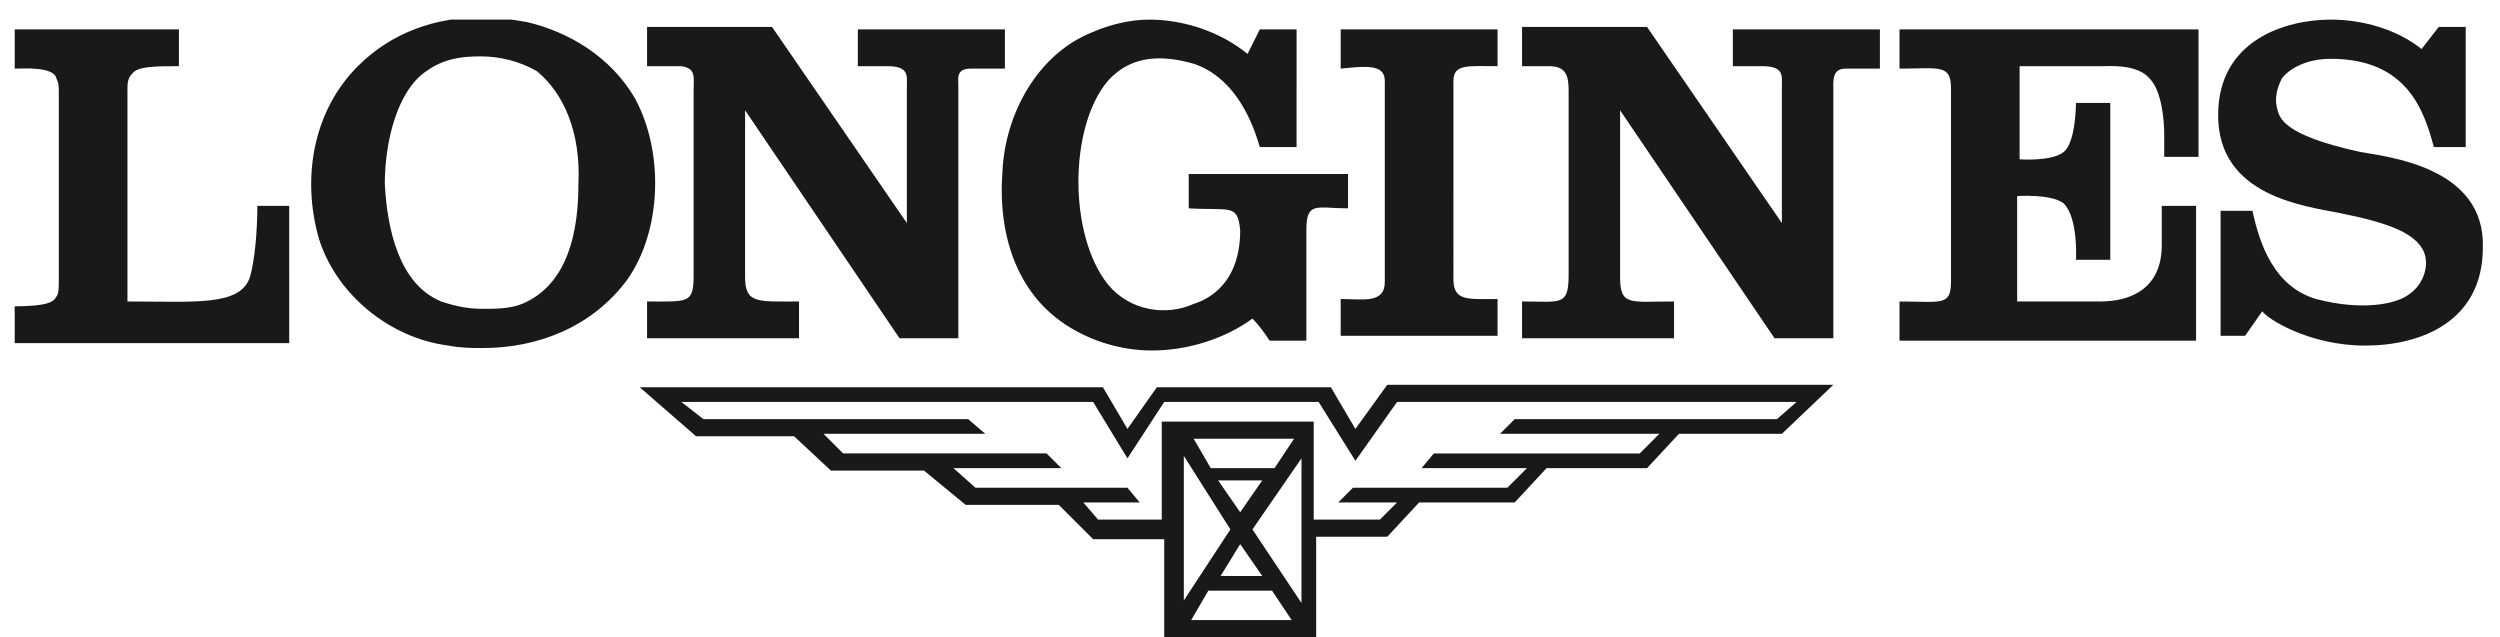 <?xml version="1.0" encoding="UTF-8"?> <svg xmlns="http://www.w3.org/2000/svg" xmlns:xlink="http://www.w3.org/1999/xlink" version="1.1" id="Layer_1" x="0px" y="0px" viewBox="0 0 102 26" style="enable-background:new 0 0 102 26;" xml:space="preserve"> <style type="text/css"> .st0{opacity:0.9;clip-path:url(#SVGID_00000018198404405961878040000001157563090196429244_);} </style> <g> <defs> <rect id="SVGID_1_" x="0.6" y="0.8" width="100.9" height="25.2"></rect> </defs> <clipPath id="SVGID_00000137099590877494653600000000484674110407854497_"> <use xlink:href="#SVGID_1_" style="overflow:visible;"></use> </clipPath> <g style="opacity:0.9;clip-path:url(#SVGID_00000137099590877494653600000000484674110407854497_);"> <path d="M10.2,11.3c-0.4,1.2-2.2,1-5,1l0-8.6c0-0.3,0-0.5,0.2-0.7c0.2-0.3,1-0.3,1.9-0.3V1.2H0.6v1.6c0.3,0,1.6-0.1,1.7,0.4 c0.1,0.2,0.1,0.3,0.1,0.7v7.5c0,0.3,0,0.6-0.1,0.7c-0.1,0.2-0.3,0.4-1.8,0.4v1.5h11.3V8.4h-1.3C10.5,9.4,10.4,10.6,10.2,11.3 L10.2,11.3L10.2,11.3z M56.5,3.3v8.2c0,0.9-0.9,0.7-1.8,0.7v1.5h6.4v-1.5c-1.2,0-1.8,0.1-1.8-0.8V3.3c0-0.7,0.6-0.6,1.8-0.6V1.2 h-6.4v1.6C55.7,2.7,56.5,2.6,56.5,3.3z M96.3,6.2c-3.2-0.7-3.3-1.4-3.4-1.8c-0.1-0.4,0-0.8,0.2-1.2c0.3-0.4,1-0.8,2-0.8 c3.1,0,3.8,2.1,4.2,3.6l1.3,0l0-4.9h-1.1l-0.7,0.9c-1-0.8-2.4-1.2-3.7-1.2c-1.8,0-4.6,0.8-4.6,3.9c0,3.3,3.5,3.7,5,4 c2,0.4,2.9,0.8,3.3,1.4c0.4,0.6,0.1,1.5-0.5,1.9c-0.5,0.4-1.9,0.7-3.8,0.2c-1.7-0.5-2.3-2.2-2.6-3.6h-1.3v5.1h1l0.7-1 c0.2,0.3,1.9,1.4,4.2,1.4c2.3,0,4.8-1,4.8-4C101.4,6.8,97.4,6.4,96.3,6.2C96.3,6.1,96.3,6.2,96.3,6.2z M70.7,2.7h1.2 c0.9,0,0.8,0.4,0.8,0.8c0,2.1,0,5.6,0,5.6l-5.5-8h-5.1v1.6h1.1c0.7,0,0.8,0.4,0.8,1v7.5c0,1.3-0.3,1.1-1.9,1.1v1.5h6.2v-1.5 c-1.8,0-2.2,0.2-2.2-1V4.5c2.1,3.1,6.3,9.3,6.3,9.3h2.4V3.5c0-0.3,0-0.7,0.5-0.7h1.4V1.2h-6L70.7,2.7L70.7,2.7L70.7,2.7z M77.5,2.8c1.6,0,2.1-0.2,2.1,0.8v7.9c0,1-0.4,0.8-2.1,0.8v1.6h12.1V8.4h-1.4V10c0,1.8-1.3,2.3-2.5,2.3l-3.4,0V8 c0,0,1.4-0.1,1.9,0.3c0.6,0.6,0.5,2.3,0.5,2.3h1.4V4.2h-1.4c0,0,0,1.6-0.5,2c-0.5,0.4-1.8,0.3-1.8,0.3V2.7l3.4,0 c0.2,0,1.4-0.1,1.9,0.5c0.5,0.5,0.6,1.7,0.6,2.3v0.9l1.4,0V1.2H77.5L77.5,2.8L77.5,2.8z M55.3,17.5l-1-1.7h-7.1L46,17.5l-1-1.7 H26.1l2.3,2h4l1.5,1.4h3.8l1.7,1.4h3.8l1.4,1.4h2.9V26h6.2v-4.1h2.9l1.3-1.4h3.9l1.3-1.4h4.1l1.3-1.4h4.2l2.1-2H56.6L55.3,17.5 L55.3,17.5L55.3,17.5z M49.7,19.6h1.8l-0.9,1.3L49.7,19.6C49.8,19.6,49.7,19.6,49.7,19.6z M51.5,23.5h-1.7l0.8-1.3L51.5,23.5 L51.5,23.5z M49.4,19.1l-0.7-1.2h4.1L52,19.1H49.4z M50.2,21.6l-1.9,2.9v-5.9L50.2,21.6C50.2,21.6,50.2,21.6,50.2,21.6z M48.6,25.3l0.7-1.2h2.6l0.8,1.2H48.6z M53.1,24.6l-2-3l2-2.9V24.6L53.1,24.6z M73.3,16.4l-0.8,0.7H61.8l-0.6,0.6h6.5l-0.8,0.8 h-8.4L58,19.1h4.3l-0.8,0.8h-6.3l-0.6,0.6h2.4l-0.7,0.7h-2.7l0-4h-6.2l0,4h-2.6l-0.6-0.7h2.3L46,19.9h-6.2l-0.9-0.8h4.4l-0.6-0.6 h-8.3l-0.8-0.8h6.6l-0.7-0.6H28.7l-0.9-0.7h16.8l1.4,2.3l1.5-2.3l6.3,0l1.5,2.4l1.7-2.4L73.3,16.4L73.3,16.4L73.3,16.4z M35,2.7 h1.2c0.9,0,0.8,0.4,0.8,0.8c0,2.1,0,5.6,0,5.6l-5.5-8h-5.1v1.6h1.4c0.6,0.1,0.5,0.4,0.5,1v7.5c0,1.2-0.2,1.1-1.9,1.1v1.5h6.2v-1.5 c-1.7,0-2.2,0.1-2.2-1V4.5c2.1,3.1,6.3,9.3,6.3,9.3h2.4V3.5c0-0.3-0.1-0.7,0.5-0.7H41V1.2h-6L35,2.7C35,2.7,35,2.7,35,2.7z"></path> <path d="M25.9,4c-1-1.7-2.7-2.7-4.4-3.1c-0.6-0.1-1.2-0.2-1.8-0.2c-1.9,0-3.7,0.6-5.1,2c-1.8,1.8-2.3,4.5-1.6,7 c0.7,2.3,2.9,4.1,5.3,4.4c0.5,0.1,1,0.1,1.4,0.1c2.3,0,4.5-0.9,5.9-2.8C27,9.4,27.1,6.2,25.9,4z M23.6,7.5c0,1.9-0.4,4.1-2.3,4.9 c-0.5,0.2-1.1,0.2-1.6,0.2c-0.6,0-1.1-0.1-1.7-0.3c-1.7-0.7-2.2-2.9-2.3-4.8c0-1.7,0.5-3.8,1.7-4.6c0.7-0.5,1.4-0.6,2.2-0.6 c0.8,0,1.6,0.2,2.3,0.6C23,3.8,23.7,5.4,23.6,7.5L23.6,7.5L23.6,7.5z M43.9,13.5c0.9,0.5,2,0.8,3.1,0.8c1.5,0,3-0.5,4.1-1.3 c0.3,0.3,0.5,0.6,0.7,0.9h1.5V9.4c0-1.2,0.4-0.9,1.7-0.9V7.1h-6.5v1.4c1.7,0.1,2-0.2,2.1,0.9c0,2.4-1.6,2.9-1.9,3 c-1.1,0.5-2.6,0.3-3.5-0.8c-1.6-2-1.6-6.4,0-8.3c0.9-1,2.1-1.1,3.5-0.7c1.5,0.5,2.3,2,2.7,3.4h1.5V1.2h-1.5l-0.5,1 c-1.1-0.9-2.6-1.4-4-1.4c-0.8,0-1.6,0.2-2.3,0.5c-2.3,0.9-3.6,3.4-3.7,5.7C40.7,9.6,41.5,12.2,43.9,13.5L43.9,13.5z"></path> </g> </g> </svg> 